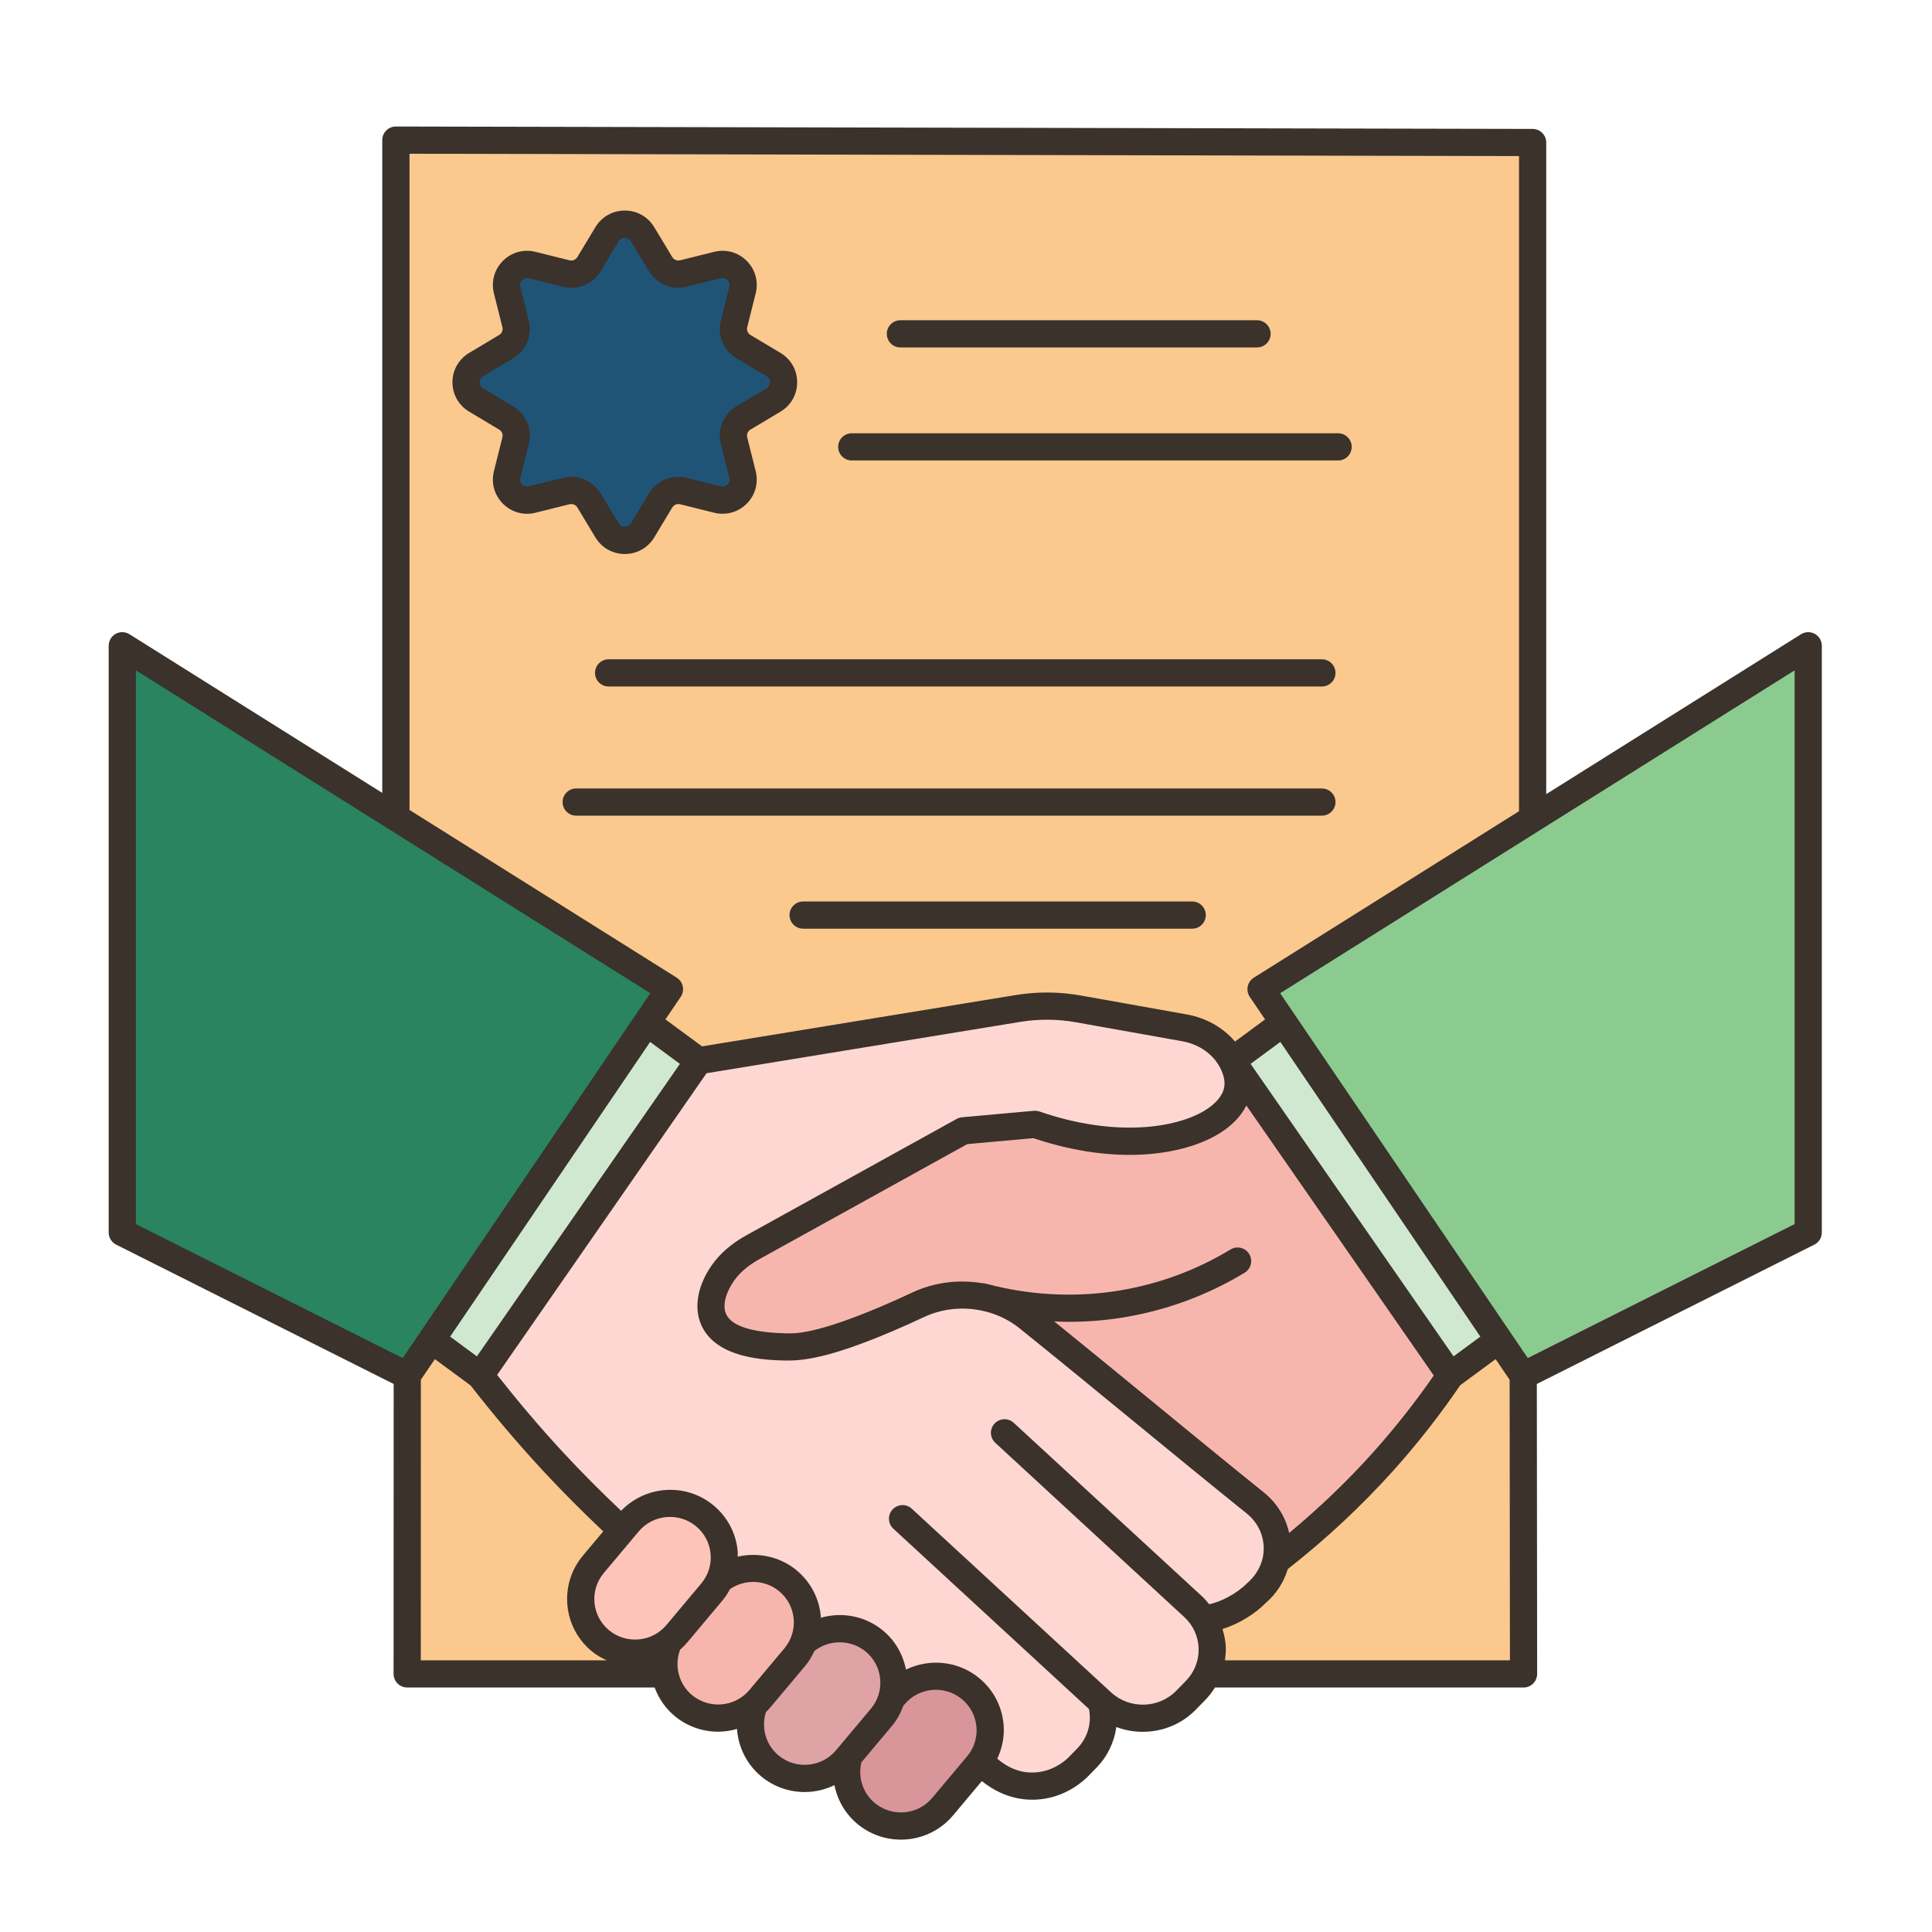 <?xml version="1.0" encoding="utf-8"?>
<svg xmlns="http://www.w3.org/2000/svg" xmlns:xlink="http://www.w3.org/1999/xlink" width="512" zoomAndPan="magnify" viewBox="0 0 384 384" height="512" preserveAspectRatio="xMidYMid meet" version="1.0">
  <defs>
    <clipPath id="010acc7c8a">
      <path clip-rule="nonzero" d="M 21.602 25.145 L 362.102 25.145 L 362.102 365.645 L 21.602 365.645 Z M 21.602 25.145"/>
    </clipPath>
  </defs>
  <rect x="-38.4" width="460.8" fill="#ffffff" y="-38.4" height="460.8" fill-opacity="1"/>
  <rect x="-38.4" width="460.8" fill="#ffffff" y="-38.4" height="460.8" fill-opacity="1"/>
  <path fill="#1f5477" fill-opacity="1" fill-rule="nonzero" d="M 153.746 72.461 C 156.422 74.055 156.422 77.895 153.746 79.488 C 151.746 80.676 149.773 81.867 147.773 83.055 C 146.207 84 145.449 85.84 145.883 87.566 C 146.449 89.812 147.016 92.055 147.586 94.297 C 148.34 97.324 145.613 100.027 142.586 99.27 L 135.828 97.594 C 134.074 97.16 132.234 97.918 131.289 99.457 C 130.102 101.457 128.91 103.43 127.723 105.43 C 126.129 108.078 122.266 108.078 120.641 105.43 C 119.453 103.43 118.266 101.457 117.074 99.457 C 116.129 97.918 114.293 97.16 112.535 97.594 L 105.777 99.27 C 102.781 100.027 100.023 97.324 100.781 94.297 L 102.48 87.566 C 102.914 85.84 102.156 84 100.59 83.055 C 98.617 81.867 96.617 80.676 94.617 79.488 C 91.969 77.895 91.969 74.055 94.617 72.461 C 96.617 71.273 98.617 70.082 100.59 68.895 C 102.156 67.977 102.914 66.137 102.48 64.383 L 100.781 57.652 C 100.023 54.652 102.781 51.922 105.777 52.68 C 108.051 53.246 110.293 53.789 112.535 54.355 C 114.293 54.789 116.129 54.031 117.074 52.492 C 118.266 50.52 119.453 48.52 120.641 46.547 C 122.266 43.898 126.129 43.898 127.723 46.547 C 128.91 48.52 130.102 50.52 131.289 52.492 C 132.234 54.031 134.074 54.789 135.828 54.355 C 138.074 53.789 140.344 53.246 142.586 52.68 C 145.613 51.922 148.34 54.652 147.586 57.652 C 147.016 59.895 146.449 62.137 145.883 64.383 C 145.449 66.137 146.207 67.977 147.773 68.895 C 149.773 70.082 151.746 71.273 153.746 72.461 Z M 153.746 72.461"/>
  <path fill="#fbc88e" fill-opacity="1" fill-rule="nonzero" d="M 126.211 328.566 C 128.586 328.566 130.938 327.809 132.883 326.324 C 131.965 328.352 131.723 330.566 132.129 332.699 L 80.918 332.699 L 80.945 273.41 L 85.781 266.305 L 95.43 273.41 C 99.645 278.871 104.453 284.598 109.914 290.461 C 114.535 295.488 119.129 300.055 123.586 304.191 L 117.941 310.918 C 114.102 315.488 114.723 322.27 119.293 326.078 C 121.316 327.754 123.777 328.566 126.211 328.566 Z M 126.211 328.566"/>
  <path fill="#fbc88e" fill-opacity="1" fill-rule="nonzero" d="M 302.754 273.41 L 302.809 332.699 L 239.898 332.699 C 241.52 329.133 241.25 324.973 239.086 321.648 C 242.438 321.836 247.25 319.16 249.762 316.621 C 251.789 314.891 253.059 312.648 253.574 310.297 L 253.598 310.297 C 260.168 305.219 267.543 298.703 274.949 290.461 C 280.273 284.516 284.676 278.734 288.27 273.41 L 297.918 266.305 Z M 302.754 273.41"/>
  <path fill="#fbc88e" fill-opacity="1" fill-rule="nonzero" d="M 304.621 28.332 L 304.621 162.723 L 250.625 196.609 L 255.141 203.258 L 244.844 210.824 L 244.816 210.852 C 242.953 207.336 239.41 205.012 235.438 204.285 L 214.359 200.527 C 210.359 199.824 206.309 199.797 202.309 200.445 L 138.855 210.824 L 128.559 203.258 L 133.074 196.609 L 78.676 162.477 L 78.676 27.844 Z M 153.746 79.488 C 156.422 77.895 156.422 74.055 153.746 72.461 C 151.746 71.273 149.773 70.082 147.773 68.895 C 146.207 67.977 145.449 66.137 145.883 64.383 C 146.449 62.137 147.016 59.895 147.586 57.652 C 148.34 54.652 145.613 51.922 142.586 52.68 C 140.344 53.246 138.074 53.789 135.828 54.355 C 134.074 54.789 132.234 54.031 131.289 52.492 C 130.102 50.52 128.91 48.52 127.723 46.547 C 126.129 43.898 122.266 43.898 120.641 46.547 C 119.453 48.52 118.266 50.52 117.074 52.492 C 116.129 54.031 114.293 54.789 112.535 54.355 C 110.293 53.789 108.051 53.246 105.777 52.68 C 102.781 51.922 100.023 54.652 100.781 57.652 L 102.48 64.383 C 102.914 66.137 102.156 67.977 100.59 68.895 C 98.617 70.082 96.617 71.273 94.617 72.461 C 91.969 74.055 91.969 77.895 94.617 79.488 C 96.617 80.676 98.617 81.867 100.59 83.055 C 102.156 84 102.914 85.84 102.48 87.566 L 100.781 94.297 C 100.023 97.324 102.781 100.027 105.777 99.27 L 112.535 97.594 C 114.293 97.16 116.129 97.918 117.074 99.457 C 118.266 101.457 119.453 103.43 120.641 105.43 C 122.266 108.078 126.129 108.078 127.723 105.43 C 128.91 103.43 130.102 101.457 131.289 99.457 C 132.234 97.918 134.074 97.16 135.828 97.594 L 142.586 99.27 C 145.613 100.027 148.34 97.324 147.586 94.297 C 147.016 92.055 146.449 89.812 145.883 87.566 C 145.449 85.84 146.207 84 147.773 83.055 C 149.773 81.867 151.746 80.676 153.746 79.488 Z M 153.746 79.488"/>
  <path fill="#d8959a" fill-opacity="1" fill-rule="nonzero" d="M 192.93 335.645 C 197.281 339.242 198.039 345.539 194.875 350.051 C 194.715 350.32 194.5 350.562 194.309 350.809 L 187.363 359.074 C 185.23 361.617 182.148 362.941 179.066 362.941 C 176.637 362.941 174.176 362.102 172.148 360.426 C 168.719 357.59 167.5 353.078 168.719 349.051 L 168.719 349.023 L 175.176 341.348 C 176.121 340.215 176.797 338.918 177.203 337.594 L 177.23 337.566 L 177.715 336.996 C 179.852 334.457 182.934 333.16 186.012 333.16 C 188.473 333.16 190.902 333.973 192.93 335.645 Z M 192.93 335.645"/>
  <path fill="#dfa3a5" fill-opacity="1" fill-rule="nonzero" d="M 173.797 326.188 C 177.23 329.027 178.418 333.566 177.23 337.566 L 177.203 337.594 C 176.797 338.918 176.121 340.215 175.176 341.348 L 168.719 349.023 L 168.719 349.051 L 168.23 349.617 C 166.098 352.156 163.043 353.48 159.934 353.48 C 157.504 353.48 155.043 352.645 153.016 350.969 C 149.367 347.941 148.234 343.023 149.855 338.836 C 150.289 338.457 150.664 338.051 151.043 337.621 L 157.961 329.375 C 158.746 328.43 159.34 327.43 159.746 326.352 L 159.773 326.352 C 161.773 324.594 164.312 323.703 166.879 323.703 C 169.312 323.703 171.77 324.512 173.797 326.188 Z M 173.797 326.188"/>
  <path fill="#f7b6ad" fill-opacity="1" fill-rule="nonzero" d="M 151.043 337.617 C 150.664 338.051 150.289 338.457 149.855 338.836 C 147.855 340.566 145.289 341.484 142.746 341.484 C 140.289 341.484 137.828 340.672 135.801 338.969 C 133.805 337.293 132.559 335.051 132.129 332.699 C 131.723 330.566 131.965 328.352 132.883 326.324 L 132.883 326.297 C 133.48 325.863 134.02 325.324 134.531 324.73 L 141.449 316.461 C 142.098 315.676 142.613 314.84 143.02 313.973 C 144.938 312.461 147.316 311.703 149.664 311.703 C 152.125 311.703 154.586 312.516 156.609 314.191 C 160.258 317.215 161.395 322.16 159.746 326.352 C 159.34 327.43 158.746 328.43 157.961 329.375 Z M 151.043 337.617"/>
  <path fill="#fec4b9" fill-opacity="1" fill-rule="nonzero" d="M 140.098 301.301 C 143.883 304.461 144.965 309.676 143.02 313.973 C 142.613 314.84 142.098 315.676 141.449 316.461 L 134.531 324.73 C 134.02 325.324 133.48 325.863 132.883 326.297 L 132.883 326.324 C 130.938 327.809 128.586 328.566 126.211 328.566 C 123.777 328.566 121.316 327.754 119.293 326.078 C 114.723 322.27 114.102 315.488 117.941 310.918 L 123.586 304.191 L 124.859 302.648 C 126.992 300.109 130.074 298.785 133.152 298.785 C 135.613 298.785 138.074 299.625 140.098 301.301 Z M 140.098 301.301"/>
  <path fill="#f7b6ad" fill-opacity="1" fill-rule="nonzero" d="M 274.949 290.461 C 267.543 298.703 260.168 305.219 253.598 310.297 L 253.574 310.297 C 254.52 306.191 253.141 301.652 249.52 298.73 C 235.414 287.41 218.387 273.223 204.309 261.871 C 202.441 260.387 200.391 259.277 198.199 258.492 C 198.148 258.492 198.121 258.465 198.066 258.465 C 197.039 258.113 195.984 257.844 194.902 257.684 C 190.77 256.953 186.418 257.492 182.473 259.359 C 180.23 260.414 178.23 261.277 176.5 262.035 C 163.609 267.547 158.934 267.789 156.234 267.707 C 152.719 267.629 143.855 267.355 141.746 262.035 C 140.723 259.465 141.504 256.195 143.613 253.117 C 145.125 250.898 147.289 249.195 149.641 247.875 L 191.445 224.77 C 196.418 224.309 200.742 223.93 205.715 223.469 C 226.98 230.793 244.547 224.984 245.98 216.527 C 246.305 214.688 245.816 212.879 245.031 211.23 C 244.98 211.094 244.898 210.957 244.816 210.852 L 244.844 210.824 L 288.27 273.41 C 284.676 278.734 280.273 284.516 274.949 290.461 Z M 274.949 290.461"/>
  <path fill="#ffd7d2" fill-opacity="1" fill-rule="nonzero" d="M 124.859 302.648 L 123.586 304.191 C 119.129 300.055 114.535 295.488 109.914 290.461 C 104.453 284.598 99.645 278.871 95.43 273.41 L 138.855 210.824 L 202.309 200.445 C 206.309 199.797 210.359 199.824 214.359 200.527 L 235.438 204.285 C 239.41 205.012 242.953 207.336 244.816 210.852 C 244.898 210.957 244.98 211.094 245.031 211.23 C 245.816 212.879 246.305 214.688 245.98 216.527 C 244.547 224.984 226.98 230.793 205.715 223.469 C 200.742 223.93 196.418 224.309 191.445 224.77 L 149.641 247.875 C 147.289 249.199 145.125 250.898 143.613 253.117 C 141.504 256.195 140.723 259.465 141.746 262.035 C 143.855 267.355 152.719 267.629 156.234 267.707 C 158.934 267.789 163.609 267.547 176.5 262.035 C 178.23 261.277 180.23 260.414 182.473 259.359 C 186.418 257.492 190.77 256.953 194.902 257.684 C 195.824 257.926 196.875 258.195 198.066 258.465 C 198.121 258.465 198.148 258.492 198.199 258.492 C 200.391 259.277 202.441 260.387 204.309 261.871 C 218.387 273.223 235.414 287.41 249.52 298.73 C 253.141 301.652 254.52 306.191 253.574 310.297 C 253.059 312.648 251.789 314.891 249.762 316.621 C 247.25 319.16 242.438 321.836 239.086 321.648 C 241.25 324.973 241.52 329.133 239.898 332.699 C 239.359 333.891 238.602 334.996 237.629 335.996 L 235.711 337.945 C 231.223 342.539 223.793 342.754 219.035 338.402 L 218.902 338.293 C 219.98 342.105 219.008 346.402 216.008 349.457 L 214.09 351.402 C 213.227 352.211 210.281 354.754 205.848 354.996 C 199.902 355.32 195.93 351.266 194.875 350.051 C 198.039 345.539 197.281 339.242 192.93 335.645 C 190.902 333.973 188.473 333.16 186.012 333.16 C 182.934 333.16 179.852 334.457 177.715 336.996 L 177.23 337.566 C 178.418 333.566 177.23 329.027 173.797 326.188 C 171.77 324.512 169.312 323.703 166.879 323.703 C 164.312 323.703 161.773 324.594 159.773 326.352 L 159.746 326.352 C 161.395 322.16 160.258 317.215 156.609 314.191 C 154.586 312.516 152.125 311.703 149.664 311.703 C 147.316 311.703 144.938 312.461 143.02 313.973 C 144.965 309.676 143.883 304.461 140.098 301.301 C 138.074 299.625 135.613 298.785 133.152 298.785 C 130.074 298.785 126.992 300.109 124.859 302.648 Z M 124.859 302.648"/>
  <path fill="#d0e8cf" fill-opacity="1" fill-rule="nonzero" d="M 138.855 210.824 L 95.43 273.41 L 85.781 266.305 L 128.559 203.258 Z M 138.855 210.824"/>
  <path fill="#d0e8cf" fill-opacity="1" fill-rule="nonzero" d="M 255.141 203.258 L 297.918 266.305 L 288.27 273.41 L 244.844 210.824 Z M 255.141 203.258"/>
  <path fill="#8bcb8f" fill-opacity="1" fill-rule="nonzero" d="M 359.398 128.348 L 359.398 244.953 L 302.754 273.41 L 297.918 266.305 L 255.141 203.258 L 250.625 196.609 L 304.621 162.723 Z M 359.398 128.348"/>
  <path fill="#29845f" fill-opacity="1" fill-rule="nonzero" d="M 133.074 196.609 L 128.559 203.258 L 85.781 266.305 L 80.945 273.41 L 24.301 244.953 L 24.301 128.348 L 78.676 162.477 Z M 133.074 196.609"/>
  <g clip-path="url(#010acc7c8a)">
    <path fill="#3a322b" fill-opacity="1" fill-rule="nonzero" d="M 360.707 125.984 C 359.844 125.508 358.793 125.539 357.961 126.062 L 307.324 157.844 L 307.324 28.328 C 307.324 26.84 306.117 25.629 304.625 25.625 L 78.688 25.145 C 78.684 25.145 78.684 25.145 78.684 25.145 C 77.965 25.145 77.281 25.426 76.773 25.934 C 76.266 26.438 75.98 27.125 75.98 27.844 L 75.98 157.594 L 25.738 126.062 C 24.906 125.539 23.855 125.508 22.992 125.984 C 22.133 126.461 21.602 127.367 21.602 128.348 L 21.602 244.965 C 21.602 245.988 22.176 246.922 23.09 247.383 L 78.246 275.074 L 78.227 332.699 C 78.227 333.418 78.512 334.105 79.02 334.613 C 79.527 335.117 80.211 335.402 80.93 335.402 L 130.113 335.402 C 130.91 337.555 132.238 339.523 134.086 341.062 C 136.609 343.16 139.68 344.188 142.734 344.188 C 144 344.188 145.262 343.992 146.484 343.645 C 146.734 347.223 148.391 350.648 151.281 353.059 C 153.805 355.156 156.875 356.18 159.93 356.18 C 161.969 356.18 163.992 355.711 165.848 354.812 C 166.441 357.762 167.988 360.5 170.41 362.516 C 172.938 364.617 176.004 365.641 179.059 365.641 C 182.926 365.641 186.77 363.996 189.434 360.816 L 195.148 354.008 C 197.316 355.746 200.727 357.707 205.172 357.707 C 205.441 357.707 205.715 357.699 205.992 357.688 C 210.93 357.418 214.344 354.875 216.023 353.297 L 217.938 351.336 C 220.121 349.105 221.473 346.25 221.879 343.258 C 223.566 343.891 225.352 344.211 227.137 344.211 C 230.969 344.211 234.801 342.742 237.641 339.84 L 239.559 337.883 C 240.301 337.121 240.93 336.285 241.48 335.406 L 302.816 335.406 C 303.535 335.406 304.223 335.121 304.727 334.613 C 305.238 334.105 305.52 333.418 305.52 332.699 L 305.457 275.074 L 360.609 247.383 C 361.523 246.926 362.102 245.988 362.102 244.969 L 362.102 128.348 C 362.102 127.367 361.566 126.461 360.707 125.984 Z M 81.387 30.555 L 301.918 31.027 L 301.918 161.234 L 249.203 194.324 C 248.582 194.715 248.145 195.34 247.996 196.059 C 247.848 196.777 247.992 197.523 248.402 198.133 L 251.445 202.617 L 245.469 207.02 C 243.121 204.258 239.746 202.32 235.926 201.637 L 214.824 197.867 C 210.535 197.102 206.184 197.074 201.887 197.773 L 139.539 207.977 L 132.258 202.609 L 135.301 198.129 C 135.711 197.52 135.859 196.77 135.707 196.051 C 135.559 195.332 135.121 194.711 134.5 194.316 L 81.387 160.984 Z M 256.227 304.691 C 255.527 301.555 253.789 298.707 251.207 296.637 C 244.168 290.98 236.402 284.609 228.641 278.238 C 222.117 272.891 215.621 267.566 209.527 262.633 C 210.477 262.676 211.43 262.727 212.383 262.727 C 216.031 262.727 219.672 262.438 223.25 261.855 C 231.832 260.449 239.949 257.461 247.379 252.965 C 248.656 252.191 249.066 250.531 248.293 249.254 C 247.52 247.977 245.855 247.566 244.582 248.34 C 237.746 252.477 230.273 255.23 222.383 256.52 C 214.305 257.84 205.879 257.512 197.867 255.621 C 197.391 255.484 196.91 255.371 196.43 255.266 C 196.164 255.195 195.895 255.141 195.629 255.07 C 195.492 255.031 195.355 255.055 195.219 255.043 C 190.574 254.273 185.707 254.836 181.312 256.906 C 179.113 257.941 177.141 258.816 175.43 259.543 C 162.293 265.156 158.066 265.066 156.285 265.016 C 149.289 264.852 145.242 263.516 144.262 261.035 C 143.617 259.406 144.207 257.02 145.836 254.645 C 146.992 252.969 148.711 251.488 150.961 250.25 L 192.262 227.398 L 205.383 226.215 C 222.027 231.805 235.215 229.52 242.043 225.469 C 244.723 223.879 246.637 221.922 247.723 219.727 L 284.973 273.395 C 281.289 278.699 277.25 283.836 272.918 288.664 C 267.797 294.383 262.184 299.742 256.227 304.691 Z M 288.91 269.586 L 248.562 211.449 L 254.48 207.09 L 294.23 265.664 Z M 94.789 269.586 L 89.469 265.664 L 129.219 207.09 L 135.137 211.453 Z M 27.004 133.234 L 129.254 197.41 L 80.043 269.93 L 27.004 243.297 Z M 83.648 274.238 L 86.434 270.137 L 93.543 275.375 C 98.074 281.195 102.902 286.895 107.918 292.312 C 111.758 296.457 115.793 300.484 119.898 304.375 L 115.871 309.176 C 113.555 311.938 112.453 315.426 112.773 319.012 C 113.094 322.598 114.797 325.848 117.57 328.156 C 118.504 328.934 119.527 329.516 120.586 330 L 83.633 330 Z M 139.383 314.723 L 132.457 322.984 C 129.586 326.402 124.461 326.867 121.027 324.004 C 119.371 322.621 118.352 320.68 118.156 318.531 C 117.965 316.391 118.625 314.305 120.008 312.652 L 126.938 304.391 C 129.809 300.977 134.934 300.512 138.363 303.371 C 140.023 304.754 141.047 306.699 141.238 308.844 C 141.426 310.984 140.77 313.07 139.383 314.723 Z M 137.543 336.91 C 134.891 334.707 133.977 331.059 135.184 327.879 C 135.68 327.441 136.156 326.977 136.594 326.457 L 143.52 318.195 C 144.141 317.461 144.656 316.664 145.098 315.84 C 148.055 313.816 152.086 313.953 154.875 316.277 C 156.535 317.66 157.555 319.602 157.75 321.742 C 157.941 323.887 157.285 325.973 155.898 327.629 L 148.965 335.891 C 146.098 339.312 140.977 339.762 137.543 336.91 Z M 154.742 348.902 C 152.207 346.793 151.25 343.391 152.234 340.293 C 152.535 339.996 152.832 339.691 153.109 339.363 L 160.043 331.102 C 160.805 330.191 161.379 329.184 161.871 328.141 C 164.844 325.816 169.148 325.84 172.074 328.273 C 173.734 329.656 174.754 331.594 174.945 333.738 C 175.137 335.883 174.48 337.969 173.094 339.621 L 166.668 347.281 C 166.66 347.289 166.652 347.297 166.648 347.305 L 166.164 347.879 C 163.293 351.305 158.168 351.754 154.742 348.902 Z M 185.293 357.34 C 182.426 360.766 177.301 361.215 173.867 358.359 C 171.488 356.379 170.484 353.25 171.211 350.277 L 177.234 343.098 C 178.266 341.871 179.008 340.488 179.539 339.031 L 179.777 338.75 C 182.648 335.332 187.773 334.875 191.203 337.734 C 192.863 339.113 193.883 341.055 194.078 343.195 C 194.27 345.34 193.613 347.43 192.227 349.082 Z M 233.781 336.059 C 230.316 339.598 224.52 339.75 220.871 336.406 L 181.223 299.863 C 180.125 298.855 178.418 298.922 177.402 300.02 C 176.391 301.117 176.461 302.828 177.559 303.84 L 216.445 339.676 C 217.008 342.527 216.16 345.43 214.078 347.555 L 212.246 349.43 C 211.395 350.227 209.051 352.105 205.707 352.285 C 202.312 352.504 199.734 350.867 198.219 349.555 C 199.207 347.434 199.68 345.105 199.465 342.715 C 199.145 339.129 197.438 335.883 194.668 333.578 C 190.457 330.07 184.715 329.586 180.07 331.844 C 179.473 328.832 177.938 326.113 175.539 324.117 C 171.973 321.152 167.332 320.328 163.137 321.547 C 163.133 321.449 163.148 321.355 163.141 321.258 C 162.816 317.672 161.113 314.43 158.344 312.121 C 155.027 309.359 150.648 308.477 146.617 309.402 C 146.613 309.055 146.656 308.711 146.625 308.363 C 146.309 304.773 144.602 301.527 141.828 299.215 C 136.352 294.66 128.316 295.219 123.449 300.285 C 119.488 296.523 115.594 292.637 111.891 288.637 C 107.336 283.719 102.965 278.551 98.809 273.277 L 140.43 213.312 L 202.766 203.109 C 206.457 202.504 210.199 202.531 213.879 203.188 L 234.984 206.957 C 238.391 207.566 241.242 209.605 242.613 212.422 C 243.27 213.762 243.508 214.992 243.324 216.07 C 243.043 217.762 241.605 219.445 239.297 220.82 C 233.703 224.137 221.777 226.152 206.602 220.918 C 206.238 220.797 205.859 220.746 205.477 220.781 L 191.219 222.066 C 190.848 222.102 190.484 222.211 190.152 222.391 L 148.352 245.52 C 145.367 247.168 143.027 249.207 141.391 251.586 C 138.703 255.5 137.922 259.672 139.246 263.02 C 142.035 270.09 152.305 270.328 156.172 270.418 C 159.695 270.473 165.035 269.863 177.559 264.512 C 179.32 263.762 181.355 262.859 183.617 261.793 C 187.266 260.078 191.32 259.695 195.125 260.496 C 195.539 260.605 195.957 260.695 196.375 260.797 C 198.617 261.438 200.75 262.488 202.609 263.984 C 209.66 269.652 217.438 276.035 225.219 282.414 C 232.996 288.793 240.773 295.176 247.828 300.844 C 249.918 302.527 251.141 305.008 251.172 307.656 C 251.207 310.301 250.051 312.812 247.82 314.715 C 245.867 316.715 242.586 318.438 240.32 318.844 C 239.902 318.34 239.5 317.828 239.008 317.375 L 201.488 282.797 C 200.391 281.789 198.684 281.852 197.668 282.953 C 196.656 284.051 196.727 285.758 197.824 286.77 L 235.344 321.363 C 237.145 323.012 238.172 325.246 238.238 327.66 C 238.301 330.07 237.398 332.355 235.695 334.102 Z M 243.461 330 C 243.578 329.184 243.664 328.359 243.637 327.516 C 243.602 326.219 243.34 324.98 242.973 323.773 C 246.258 322.781 249.547 320.676 251.496 318.672 C 253.645 316.852 255.168 314.48 255.953 311.867 C 263.516 305.945 270.582 299.367 276.945 292.277 C 281.746 286.93 286.211 281.223 290.234 275.32 L 297.266 270.137 L 300.051 274.238 L 300.113 330 Z M 356.695 243.297 L 303.66 269.926 L 254.445 197.41 L 356.695 133.234 Z M 356.695 243.297"/>
  </g>
  <path fill="#3a322b" fill-opacity="1" fill-rule="nonzero" d="M 178.961 69.055 L 249.848 69.055 C 251.34 69.055 252.547 67.848 252.547 66.355 C 252.547 64.863 251.34 63.652 249.848 63.652 L 178.961 63.652 C 177.465 63.652 176.258 64.863 176.258 66.355 C 176.258 67.848 177.469 69.055 178.961 69.055 Z M 178.961 69.055"/>
  <path fill="#3a322b" fill-opacity="1" fill-rule="nonzero" d="M 169.297 91.52 L 265.957 91.52 C 267.453 91.52 268.66 90.312 268.66 88.82 C 268.66 87.328 267.453 86.117 265.957 86.117 L 169.297 86.117 C 167.801 86.117 166.594 87.328 166.594 88.82 C 166.594 90.312 167.805 91.52 169.297 91.52 Z M 169.297 91.52"/>
  <path fill="#3a322b" fill-opacity="1" fill-rule="nonzero" d="M 120.965 131.043 C 119.473 131.043 118.266 132.25 118.266 133.742 C 118.266 135.234 119.473 136.445 120.965 136.445 L 262.734 136.445 C 264.227 136.445 265.438 135.234 265.438 133.742 C 265.438 132.25 264.227 131.043 262.734 131.043 Z M 120.965 131.043"/>
  <path fill="#3a322b" fill-opacity="1" fill-rule="nonzero" d="M 265.438 159.418 C 265.438 157.926 264.227 156.715 262.734 156.715 L 114.52 156.715 C 113.027 156.715 111.82 157.926 111.82 159.418 C 111.82 160.906 113.027 162.117 114.52 162.117 L 262.734 162.117 C 264.227 162.117 265.438 160.906 265.438 159.418 Z M 265.438 159.418"/>
  <path fill="#3a322b" fill-opacity="1" fill-rule="nonzero" d="M 236.957 179.176 L 159.629 179.176 C 158.137 179.176 156.926 180.387 156.926 181.879 C 156.926 183.371 158.137 184.582 159.629 184.582 L 236.957 184.582 C 238.453 184.582 239.66 183.371 239.66 181.879 C 239.66 180.387 238.453 179.176 236.957 179.176 Z M 236.957 179.176"/>
  <path fill="#3a322b" fill-opacity="1" fill-rule="nonzero" d="M 114.758 100.863 L 118.344 106.812 C 119.586 108.879 121.773 110.113 124.188 110.113 C 126.605 110.113 128.789 108.879 130.035 106.812 L 133.617 100.863 C 133.934 100.336 134.574 100.074 135.18 100.223 L 141.934 101.906 C 144.289 102.492 146.711 101.816 148.422 100.105 C 150.121 98.402 150.789 95.988 150.199 93.652 L 148.512 86.926 C 148.363 86.324 148.621 85.707 149.152 85.391 L 155.129 81.82 C 157.207 80.578 158.441 78.398 158.441 75.984 C 158.441 73.566 157.207 71.387 155.129 70.145 L 149.152 66.574 C 148.621 66.258 148.363 65.641 148.512 65.043 L 150.199 58.309 C 150.789 55.973 150.121 53.562 148.422 51.855 C 146.711 50.141 144.289 49.469 141.934 50.055 L 135.18 51.738 C 134.57 51.891 133.934 51.625 133.617 51.098 L 130.031 45.148 C 128.789 43.082 126.605 41.848 124.188 41.848 C 121.773 41.848 119.586 43.082 118.344 45.145 L 114.758 51.094 C 114.441 51.625 113.793 51.887 113.195 51.738 L 106.438 50.055 C 104.094 49.469 101.66 50.141 99.953 51.855 C 98.25 53.562 97.586 55.973 98.172 58.309 L 99.859 65.039 C 100.012 65.637 99.754 66.254 99.219 66.574 L 93.25 70.145 C 91.172 71.383 89.93 73.566 89.93 75.98 C 89.93 78.395 91.172 80.578 93.246 81.816 L 99.219 85.387 C 99.754 85.707 100.012 86.32 99.859 86.922 L 98.172 93.652 C 97.586 95.984 98.25 98.398 99.953 100.105 C 101.66 101.816 104.086 102.5 106.438 101.906 L 113.195 100.223 C 113.785 100.078 114.438 100.332 114.758 100.863 Z M 105.129 96.66 C 104.434 96.832 103.945 96.457 103.777 96.289 C 103.57 96.082 103.246 95.633 103.41 94.969 L 105.098 88.242 C 105.832 85.312 104.586 82.301 101.988 80.75 L 96.016 77.18 C 95.398 76.812 95.332 76.223 95.332 75.984 C 95.332 75.746 95.398 75.16 96.02 74.789 L 101.988 71.219 C 104.586 69.668 105.836 66.656 105.098 63.727 L 103.41 57 C 103.242 56.336 103.57 55.887 103.777 55.68 C 103.945 55.508 104.406 55.125 105.129 55.305 L 111.891 56.992 C 114.809 57.715 117.828 56.473 119.387 53.891 L 122.969 47.941 C 123.344 47.324 123.941 47.258 124.184 47.258 C 124.43 47.258 125.031 47.324 125.402 47.941 L 128.984 53.887 C 130.535 56.469 133.547 57.711 136.48 56.984 L 143.238 55.301 C 143.949 55.129 144.422 55.508 144.59 55.676 C 144.801 55.887 145.125 56.332 144.957 56.996 L 143.27 63.73 C 142.535 66.656 143.785 69.668 146.379 71.219 L 152.355 74.785 C 152.973 75.152 153.035 75.746 153.035 75.984 C 153.035 76.219 152.973 76.812 152.355 77.18 L 146.379 80.75 C 143.785 82.301 142.535 85.309 143.27 88.242 L 144.957 94.969 C 145.125 95.633 144.801 96.082 144.59 96.289 C 144.422 96.457 143.953 96.836 143.238 96.66 L 136.48 94.977 C 133.551 94.242 130.535 95.492 128.984 98.074 L 125.402 104.023 C 125.027 104.645 124.43 104.711 124.184 104.711 C 123.941 104.711 123.34 104.645 122.969 104.023 L 119.383 98.078 C 118.125 95.988 115.914 94.773 113.562 94.773 C 113.008 94.773 112.445 94.84 111.891 94.98 Z M 105.129 96.66"/>
</svg>